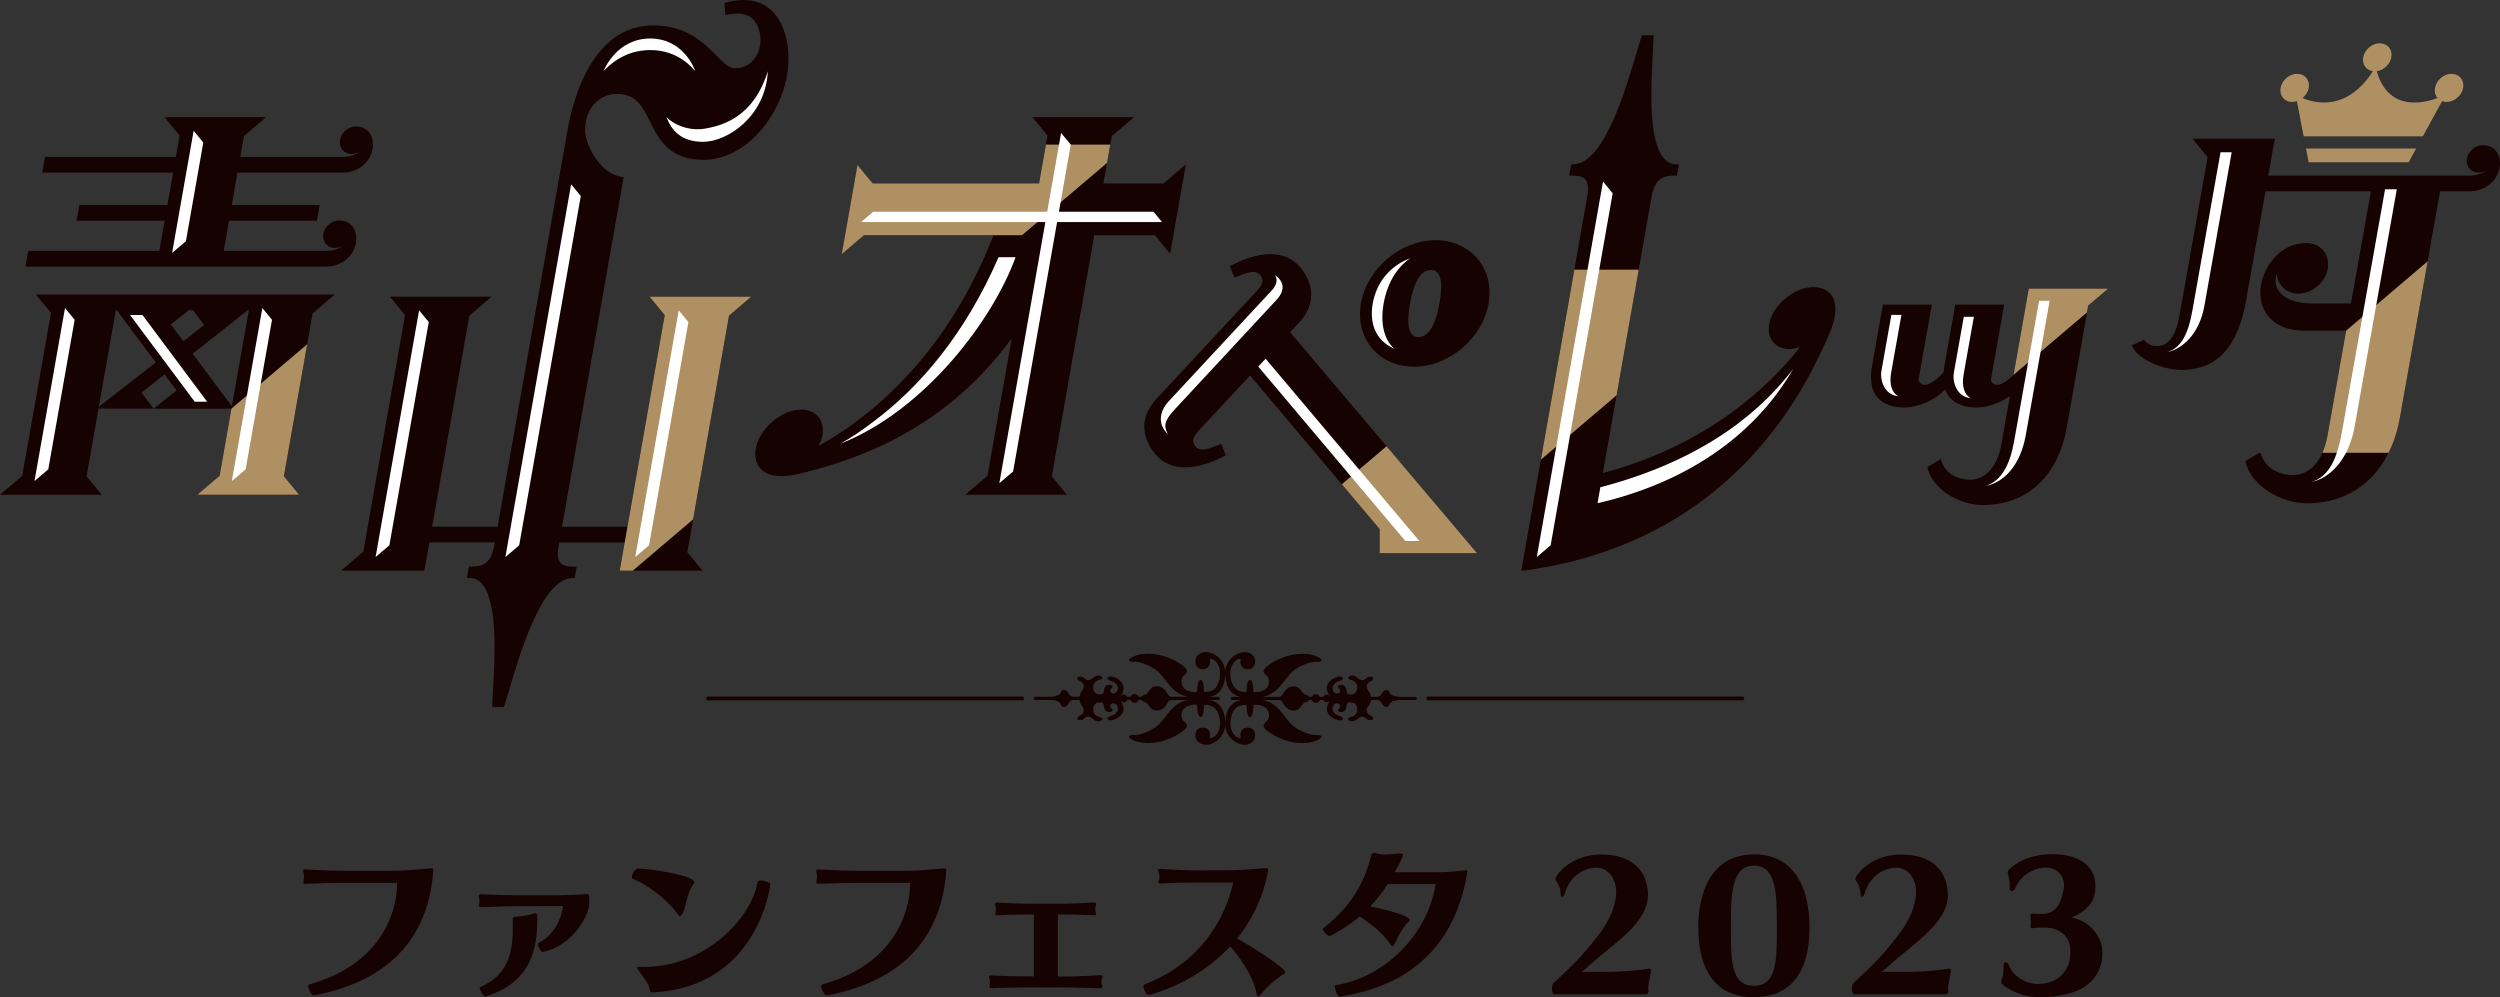 <?xml version="1.0" encoding="utf-8"?>
<!-- Generator: Adobe Illustrator 26.0.3, SVG Export Plug-In . SVG Version: 6.00 Build 0)  -->
<svg version="1.1" id="レイヤー_1" xmlns="http://www.w3.org/2000/svg" xmlns:xlink="http://www.w3.org/1999/xlink" x="0px"
	 y="0px" viewBox="0 0 910.36 363.11" style="enable-background:new 0 0 910.36 363.11;" xml:space="preserve">
<rect x="0" y="0" width="910.36" height="363.11" fill="#333333" stroke="none"/>
<style type="text/css">
	.st0{fill:#FFFFFF;}
	.st1{fill:none;stroke:#AE9063;stroke-width:6.007;stroke-miterlimit:10;}
	.st2{fill:#AE9063;}
	.st3{fill:#150201;}
	.st4{fill:url(#SVGID_1_);}
	.st5{fill:#754C24;}
	.st6{fill:url(#SVGID_00000146484293953865085180000013095228839184286867_);}
	.st7{fill:url(#SVGID_00000050633994137741444140000001723568118192293799_);}
	.st8{fill:url(#SVGID_00000075128479629088498200000012006078867292782503_);}
	.st9{fill:url(#SVGID_00000099626142938320036270000006677012426313387152_);}
	.st10{fill:url(#SVGID_00000150822743401727589900000009372204135976493188_);}
	.st11{fill:url(#SVGID_00000153684057912350007120000010738592440611801269_);}
	.st12{fill:url(#SVGID_00000162326828607460035320000000129427288981439150_);}
	.st13{fill:url(#SVGID_00000083053341910813886430000008852717330755556543_);}
	.st14{fill:url(#SVGID_00000041272939646279208930000015348614279312218290_);}
	.st15{fill:url(#SVGID_00000112632177493528939440000015085345790262391180_);}
	.st16{fill:url(#SVGID_00000065763540051613922340000006842636062392125067_);}
	.st17{fill:url(#SVGID_00000016765804599278787740000002727205612758070974_);}
	.st18{fill:url(#SVGID_00000119098144172627102270000002309694588641962429_);}
	.st19{fill:url(#SVGID_00000140731093575296326800000009760347185093582756_);}
	.st20{fill:url(#SVGID_00000110428842441624592110000015261457677485469099_);}
	.st21{fill:url(#SVGID_00000180364627438290570830000009973857054617263517_);}
	.st22{fill:url(#SVGID_00000002358565162396760180000016900076175291382434_);}
	.st23{fill:url(#SVGID_00000127004810113255825880000007658594850372063619_);}
	.st24{fill:url(#SVGID_00000037670500372243062640000016477820973974545327_);}
	.st25{fill:url(#SVGID_00000012444890912884252750000011364233078886114982_);}
	.st26{fill:url(#SVGID_00000169528200851952864820000009658527552887577763_);}
	.st27{fill:url(#SVGID_00000056408042781855706720000005216102516032565162_);}
	.st28{fill:#9E7C52;}
	.st29{fill:url(#SVGID_00000173156448778122185970000016608491887785493391_);}
	.st30{fill:url(#SVGID_00000050627542115871424780000016599477689636339606_);}
	.st31{fill:url(#SVGID_00000119821538452487468760000010421931356406930619_);}
	.st32{fill:url(#SVGID_00000117644573826420090000000013197725645007915704_);}
	.st33{fill:url(#SVGID_00000106846658889452117190000016610139624457276811_);}
	.st34{fill:url(#SVGID_00000026161293747681090430000005667033438613639301_);}
	.st35{fill:url(#SVGID_00000000925255090313131330000009425528630255190408_);}
	.st36{fill:url(#SVGID_00000016780641457950485510000012905457663227949991_);}
	.st37{fill:url(#SVGID_00000114066580870627453610000010555136141077041815_);}
	.st38{fill:url(#SVGID_00000062173341300921588070000015442509818946438311_);}
	.st39{fill:url(#SVGID_00000158005125259657487960000015424027224115747728_);}
	.st40{fill:url(#SVGID_00000105404671848001850200000009391677882705705107_);}
	.st41{fill:url(#SVGID_00000046305820935796946970000017349866060434929048_);}
	
		.st42{fill:none;stroke:url(#SVGID_00000055703444347758718150000007023845195918562238_);stroke-width:6.007;stroke-miterlimit:10;}
	.st43{fill:#FFFFFF;stroke:#EBD6B3;stroke-width:3;stroke-miterlimit:10;}
	.st44{fill:#FF1D25;}
	.st45{fill:url(#SVGID_00000090973325533073228870000005613916873515517885_);}
	.st46{fill:url(#SVGID_00000129182840536493437920000005051425985065018014_);}
	
		.st47{fill:none;stroke:url(#SVGID_00000134209136369639461650000014329262822070265232_);stroke-width:6.007;stroke-miterlimit:10;}
	.st48{fill:url(#SVGID_00000170979967144101810440000017207585454566191236_);}
	.st49{fill:url(#SVGID_00000056405839094547585140000000102216389779033745_);}
	.st50{fill:url(#SVGID_00000100361295810317033740000001417315112840825477_);}
	.st51{fill:url(#SVGID_00000099630715114640752220000008508883332481275785_);}
	.st52{fill:url(#SVGID_00000165930139398915892380000002721930289176681377_);}
	.st53{fill:url(#SVGID_00000078012504073660011500000003840707356795122877_);}
	.st54{fill:url(#SVGID_00000113353576935478202500000013939607064532537255_);}
	.st55{fill:url(#SVGID_00000080190180358851438090000018260246563584464550_);}
	.st56{fill:url(#SVGID_00000062185877700563490730000014428981550935038355_);}
	.st57{fill:url(#SVGID_00000000195219212904619820000005022566625914849180_);}
	.st58{fill:url(#SVGID_00000095309416501777396800000015392959136282035847_);}
	.st59{fill:url(#SVGID_00000028302646492722030560000017958222099836733109_);}
	.st60{fill:url(#SVGID_00000002377276217773547980000000264327428997201833_);}
	.st61{fill:url(#SVGID_00000033326943258566240680000006573856932805327011_);}
	.st62{fill:url(#SVGID_00000023278865455621404570000005701894945016884618_);}
	.st63{fill:url(#SVGID_00000044864547829292717060000018017061149306525594_);}
	.st64{fill:url(#SVGID_00000129912113423453824570000009416634529537603756_);}
	.st65{fill:url(#SVGID_00000112629086209536285290000000279048375171985283_);}
	.st66{fill:url(#SVGID_00000098929213378192640660000010354286907954668180_);}
	.st67{fill:url(#SVGID_00000139258304285530019900000004639137311363856558_);}
	.st68{fill:url(#SVGID_00000182522748914456249760000016731832558262849705_);}
	.st69{fill:url(#SVGID_00000066478296767974838020000016882537734336765068_);}
	.st70{fill:url(#SVGID_00000115496127788645375030000006575314947950410940_);}
	.st71{fill:url(#SVGID_00000098923321817490028080000017209561515304427676_);}
	.st72{fill:url(#SVGID_00000163070820440509969040000001233660740013616280_);}
	.st73{fill:url(#SVGID_00000093150694949259116470000015070721898645558450_);}
	.st74{fill:url(#SVGID_00000132057104453002294380000007780860856105005995_);}
	.st75{fill:url(#SVGID_00000153672796245297670240000012318162530378705843_);}
	.st76{fill:url(#SVGID_00000108307401704678476070000014696702560831895451_);}
	.st77{fill:url(#SVGID_00000005238043794655372300000008563594849637204362_);}
	.st78{fill:url(#SVGID_00000023963426461633947110000011348883501383016630_);}
	.st79{fill:url(#SVGID_00000142869620217741070190000014759480946563972759_);}
	.st80{fill:url(#SVGID_00000019665893383947635680000001386214401679545760_);}
	.st81{fill:url(#SVGID_00000066488898276416547580000015882369128615729798_);}
	.st82{fill:url(#SVGID_00000183935434150522749780000017804433865248830094_);}
	.st83{fill:url(#SVGID_00000142170958745199498800000009082360754152378012_);}
	.st84{fill:url(#SVGID_00000072259703893716253740000002667653763126224568_);}
	.st85{fill:url(#SVGID_00000041290600756919165910000012846516714856254872_);}
	.st86{fill:url(#SVGID_00000182508155065143450060000006087745133232012180_);}
	.st87{fill:url(#SVGID_00000165222583776712131500000008100431057042588562_);}
	.st88{fill:url(#SVGID_00000128475224237535452020000011915382044801155001_);}
	.st89{fill:url(#SVGID_00000056403700675406139390000006234840151466917271_);}
	.st90{fill:url(#SVGID_00000161615554012825253870000012101012712032692636_);}
	.st91{fill:url(#SVGID_00000111157082772359621590000009539488011188584580_);}
	.st92{fill:url(#SVGID_00000180327101183047638570000012140918628380071559_);}
	.st93{fill:url(#SVGID_00000023241139956895558200000003918901636731100306_);}
	.st94{fill:#333333;}
	.st95{fill:url(#SVGID_00000023963127342222104240000009460061606239125644_);}
	.st96{fill:url(#SVGID_00000145020301597294348740000008827039980226613924_);}
	.st97{fill:url(#SVGID_00000016782509328880958280000003455561522409797259_);}
	.st98{fill:url(#SVGID_00000100352854306055183580000011439051957802462624_);}
	.st99{fill:url(#SVGID_00000150805397553561870320000001012503241550411161_);}
	.st100{fill:url(#SVGID_00000121269418099302011170000013023009470306546339_);}
	.st101{fill:url(#SVGID_00000000925952741175913260000009071552756381775491_);}
	.st102{fill:url(#SVGID_00000104667053926033759540000006189154950350797455_);}
	.st103{fill:url(#SVGID_00000121266218009572352310000002814281104245318318_);}
	.st104{fill:url(#SVGID_00000041975046122032527920000012608026326787560321_);}
	.st105{fill:url(#SVGID_00000032643990824281540010000001225520136210657941_);}
	.st106{fill:url(#SVGID_00000174574705447454359930000006088739837219890613_);}
	.st107{fill:url(#SVGID_00000074419459081073738950000005742526523320585663_);}
	.st108{fill:url(#SVGID_00000140705170166549276320000008396583926823969207_);}
	.st109{fill:url(#SVGID_00000119836182475579467860000017850454723646400418_);}
	.st110{fill:url(#SVGID_00000176747361491862966270000011869059016014706875_);}
	.st111{fill:url(#SVGID_00000033339550126902426120000015795389270992509849_);}
	.st112{fill:url(#SVGID_00000127003744786508020340000012493049001317638327_);}
	.st113{fill:url(#SVGID_00000059276441062123887190000017894712794173585043_);}
	.st114{fill:url(#SVGID_00000067934635367639760460000009510690811327432882_);}
	.st115{fill:url(#SVGID_00000060752994724683406000000006655045279599655612_);}
	.st116{fill:url(#SVGID_00000145032483506391211740000010909913159583348869_);}
	.st117{fill:url(#SVGID_00000009582101698113680280000012705131259169388988_);}
	.st118{fill:url(#SVGID_00000020373150571728185100000011247254616271357618_);}
	.st119{fill:url(#SVGID_00000102524160449447060940000000937437338734147518_);}
	.st120{fill:url(#SVGID_00000162342360327428002610000017513142657825981826_);}
	.st121{fill:url(#SVGID_00000093143378108569915050000005471374348053413292_);}
	.st122{fill:url(#SVGID_00000153666204002810810610000012030817925432483730_);}
	.st123{fill:url(#SVGID_00000032646927569149321870000007088327801429313207_);}
	.st124{fill:url(#SVGID_00000056388409613506988910000005242885105846202260_);}
	.st125{fill:url(#SVGID_00000174584608946956832630000016863291960880933252_);}
	.st126{fill:url(#SVGID_00000100352180272612371650000014385670603526276537_);}
	.st127{fill:url(#SVGID_00000084508466209983993840000018266448671387720873_);}
	.st128{fill:url(#SVGID_00000054257072704542370680000015125065835570219199_);}
	.st129{fill:url(#SVGID_00000036957546984848508110000002649205920594055095_);}
	.st130{fill:url(#SVGID_00000093856271553724622120000003750059479271836068_);}
	.st131{fill:url(#SVGID_00000021100700454175895530000009942711989508036775_);}
	.st132{fill:url(#SVGID_00000120534910614261917040000000091949772043138741_);}
	.st133{fill:url(#SVGID_00000149362766379559305830000017625658042883007384_);}
	.st134{fill:url(#SVGID_00000117639020088830704440000007709762174592857507_);}
	.st135{fill:url(#SVGID_00000021842354222949052060000013852675703895464074_);}
	.st136{fill:url(#SVGID_00000091703129232146740430000011495931278585533585_);}
	.st137{fill:url(#SVGID_00000132061870505020173970000001948105040975177600_);}
	.st138{fill:url(#SVGID_00000075848346082584692150000010498274140046005433_);}
	.st139{fill:url(#SVGID_00000082327213643389158540000005651414720871378836_);}
	.st140{fill:url(#SVGID_00000111156712997850221230000001804776794830355365_);}
	.st141{fill:url(#SVGID_00000165954441878621685570000009028374821640172424_);}
	.st142{fill:url(#SVGID_00000058548580246136177220000002728444808229407394_);}
	.st143{fill:url(#SVGID_00000082365937309160544660000011912536930043647622_);}
	.st144{fill:url(#SVGID_00000031915425560188986160000012132008564668118701_);}
	.st145{fill:url(#SVGID_00000073717968053527236310000012326442278559351185_);}
	.st146{fill:url(#SVGID_00000145044412331365430970000000024831355430925451_);}
	.st147{fill:url(#SVGID_00000069367080740264204620000011907033411187926693_);}
	.st148{fill:url(#SVGID_00000039126274446350461410000003671764573144463272_);}
	.st149{fill:url(#SVGID_00000040575920163210544890000001840776848528967582_);}
	.st150{fill:url(#SVGID_00000111896852348698958460000012050432159971183763_);}
	.st151{fill:url(#SVGID_00000011009136483656256820000001612841460952874134_);}
	.st152{fill:url(#SVGID_00000009577883977041488050000008001224839652826507_);}
	.st153{fill:url(#SVGID_00000009592094357434972810000006670578490469485194_);}
	.st154{fill:url(#SVGID_00000110432863866920253420000014115375543058595722_);}
	.st155{fill:url(#SVGID_00000107563855186842258270000002109410923599956122_);}
	.st156{fill:url(#SVGID_00000059271469950752949700000001168794369526355855_);}
	.st157{fill:url(#SVGID_00000038371836078188248250000014122999632806903942_);}
	.st158{fill:url(#SVGID_00000106131259839229556310000016067038250310601103_);}
	.st159{fill:url(#SVGID_00000147214719792514023300000000964167087339629471_);}
	.st160{fill:url(#SVGID_00000054975138404286232630000000745382911569754241_);}
	.st161{fill:url(#SVGID_00000016776292608429728620000003564299296735248562_);}
	.st162{fill:url(#SVGID_00000129885478135926138620000013887740677822002861_);}
	.st163{fill:url(#SVGID_00000102518075480537395590000012132406159590491059_);}
	.st164{fill:url(#SVGID_00000140714322121415989370000014779822533706260111_);}
	.st165{fill:url(#SVGID_00000163790260412290723320000004719432575807138235_);}
	.st166{fill:url(#SVGID_00000150099326427866394280000005525066443094015637_);}
	.st167{fill:url(#SVGID_00000088121443272079801190000008819905114509659575_);}
	.st168{fill:url(#SVGID_00000001643166522495340540000018339956379783472810_);}
	.st169{fill:url(#SVGID_00000000212002876272519580000002294142946949384616_);}
	.st170{fill:url(#SVGID_00000178896811960787297970000008039776909098290321_);}
	.st171{fill:url(#SVGID_00000111154552801963759680000010473502463452896692_);}
	.st172{fill:url(#SVGID_00000057126470032629462110000002863872140540095377_);}
	.st173{fill:url(#SVGID_00000071532405897699406400000007213727517620296354_);}
	.st174{fill:url(#SVGID_00000129913526698047722160000002244624584330538677_);}
	.st175{fill:url(#SVGID_00000109752185399639442160000014709526884560465800_);}
	.st176{fill:url(#SVGID_00000082348957469866891740000000201049901381246113_);}
	.st177{fill:url(#SVGID_00000166633712505203924690000002574329693305054081_);}
	.st178{fill:url(#SVGID_00000042013227570446500680000006529075849680368270_);}
	.st179{fill:url(#SVGID_00000035509247467671874020000009845542857308657334_);}
	.st180{fill:url(#SVGID_00000127018391001524732330000007132275190941733505_);}
	.st181{fill:url(#SVGID_00000150061747969240716910000001853275771758535099_);}
	.st182{fill:url(#SVGID_00000083051526804642179680000003895789779394114470_);}
	.st183{fill:url(#SVGID_00000034065767983761420050000017824238935892834211_);}
	.st184{fill:url(#SVGID_00000013186460192499607730000005437516869288206513_);}
	.st185{fill:url(#SVGID_00000075856687011029837860000007438417284499349121_);}
	.st186{fill:url(#SVGID_00000031167302470588991960000001406440248237435776_);}
	.st187{fill:url(#SVGID_00000113347179029323988910000010255133526868355001_);}
	.st188{fill:url(#SVGID_00000071522761139303634820000015932537945348707210_);}
	.st189{fill:url(#SVGID_00000147911851957956878730000006701702103193164937_);}
	.st190{fill:url(#SVGID_00000157990021460013203510000012266408761138121389_);}
	.st191{fill:url(#SVGID_00000181049317861432217670000008722791736759793575_);}
	.st192{fill:url(#SVGID_00000000921653925637087850000007626941179588285838_);}
	.st193{fill:url(#SVGID_00000134230501697181983110000001754525402808293519_);}
	.st194{fill:url(#SVGID_00000013195210790657635550000013249625978894409658_);}
	.st195{fill:url(#SVGID_00000039129710437043861910000004756536056251366532_);}
	.st196{fill:url(#SVGID_00000154390523307541639400000008586776117087844762_);}
	.st197{fill:url(#SVGID_00000106836141609878422940000003591932493678738575_);}
	.st198{fill:url(#SVGID_00000168081870185585558720000015404982793729372051_);}
	.st199{fill:url(#SVGID_00000042716199520468697260000017157607670968496271_);}
	.st200{fill:url(#SVGID_00000044890437430667954040000009666638252527183779_);}
	.st201{fill:url(#SVGID_00000108292071766444811090000015572628142667776434_);}
	.st202{fill:url(#SVGID_00000018952735331492965980000006225247341122352778_);}
	.st203{fill:url(#SVGID_00000120517493645708626530000017820221269764979624_);}
	.st204{fill:url(#SVGID_00000155825400914885194410000003694717168051262642_);}
	.st205{fill:url(#SVGID_00000130627679241023995710000006073033376958318478_);}
	.st206{fill:url(#SVGID_00000150093888929837124670000003298322852156199855_);}
	.st207{fill:url(#SVGID_00000162353274011785607500000007010313606883906447_);}
	.st208{fill:url(#SVGID_00000028295615219917629850000018435268817235117956_);}
	.st209{fill:url(#SVGID_00000108994127586494751960000014412568773420481169_);}
	.st210{fill:url(#SVGID_00000083788836234978422000000004224938056160005558_);}
	.st211{fill:url(#SVGID_00000169528650920481034690000014651972627007635078_);}
	.st212{fill:url(#SVGID_00000044135619105270910060000009906382416702496431_);}
	.st213{fill:url(#SVGID_00000173849248885770141560000009934844256446099106_);}
	.st214{fill:url(#SVGID_00000060025552016281787650000014612746870293989817_);}
	.st215{fill:url(#SVGID_00000027593962314450517940000015924991672563148443_);}
	.st216{fill:url(#SVGID_00000128475172028531534890000015761575245188728497_);}
	.st217{fill:url(#SVGID_00000069380105284675965050000012927086594949120951_);}
	.st218{fill:url(#SVGID_00000115500439188966653160000001792887409379600035_);}
	.st219{fill:url(#SVGID_00000170996168543004978670000011733503417510976155_);}
	.st220{fill:url(#SVGID_00000175315302640250784870000011200505745599902622_);}
	.st221{fill:url(#SVGID_00000092448746815751505910000014394223253378336954_);}
	.st222{fill:url(#SVGID_00000031923936117290338130000014601347989521320378_);}
	.st223{fill:url(#SVGID_00000065049656849607573330000012051614112549185437_);}
	.st224{fill:url(#SVGID_00000011745585567378698340000008307216083867967406_);}
	.st225{fill:url(#SVGID_00000129207402067172626870000002730992533838464677_);}
	.st226{fill:url(#SVGID_00000145760874124655139000000012878209884678304918_);}
	.st227{fill:url(#SVGID_00000036972172568770005440000012854729775429056439_);}
	.st228{fill:url(#SVGID_00000016055965190378938460000008393561782173664187_);}
	.st229{fill:url(#SVGID_00000003090099176898591210000012534584070976403855_);}
	.st230{fill:url(#SVGID_00000054972387677074528810000014001554037486056372_);}
	.st231{fill:url(#SVGID_00000124153187069818398060000011180217728254944701_);}
	.st232{fill:url(#SVGID_00000127733487282145147780000010910689683425152676_);}
	.st233{fill:url(#SVGID_00000008145926188288158560000008129604921936505740_);}
	.st234{fill:url(#SVGID_00000039848336530971395680000011633731621972839040_);}
	.st235{fill:url(#SVGID_00000045596893360550078200000003586525798564685961_);}
	.st236{fill:url(#SVGID_00000173123566898338054030000003399449284137653165_);}
	.st237{fill:url(#SVGID_00000129197697318160587390000011740677828119611316_);}
	.st238{opacity:0.58;fill:#29A3DA;}
	.st239{fill:url(#SVGID_00000063616191774944109520000009322135968851841923_);}
	.st240{fill:url(#SVGID_00000073683078490088659890000016248652914636043452_);}
	.st241{fill:url(#SVGID_00000075869366977640247830000010571499926870673560_);}
	.st242{fill:url(#SVGID_00000083076422699278409570000015154118285732297093_);}
	.st243{fill:url(#SVGID_00000148651392801032754490000013811727868866853011_);}
	.st244{fill:url(#SVGID_00000157305606165279814190000002931998047204938129_);}
	.st245{fill:url(#SVGID_00000110430798179039149830000013596122236378777989_);}
	.st246{fill:url(#SVGID_00000057140550753414280150000001533311296510725052_);}
	.st247{fill:url(#SVGID_00000041979946760810729460000011398715197939909036_);}
	.st248{fill:url(#SVGID_00000033328031911054898820000015436004907365380228_);}
	.st249{fill:url(#SVGID_00000023995562845804032610000000690600663866687133_);}
	.st250{fill:url(#SVGID_00000055697248774370067460000012851448410045632700_);}
	.st251{fill:url(#SVGID_00000098936957514159994940000013971136230843723671_);}
	.st252{fill:url(#SVGID_00000012458644576711917630000012787572287784264580_);}
	.st253{fill:url(#SVGID_00000062161764705860887390000012361806842706774167_);}
	.st254{fill:url(#SVGID_00000084503275620012764300000006817123912189572503_);}
	.st255{fill:url(#SVGID_00000160181054081099954970000009281794576826194055_);}
	.st256{fill:url(#SVGID_00000004526685464911274280000015954724175398725052_);}
	.st257{fill:url(#SVGID_00000147195822988838435910000014463394608198536629_);}
	.st258{fill:url(#SVGID_00000000212463609278555840000013951441982689267112_);}
	.st259{fill:url(#SVGID_00000073717681872618488790000016986082160363435136_);}
	.st260{fill:url(#SVGID_00000031180817860466508180000010840592698973006008_);}
	.st261{fill:url(#SVGID_00000142875340897999935350000008436060095217409714_);}
	.st262{fill:url(#SVGID_00000157307863623842653520000012747334161297673151_);}
	.st263{fill:url(#SVGID_00000150783621747084608190000000187271501856054691_);}
	.st264{fill:url(#SVGID_00000160165891269562308980000000490676840297820576_);}
	.st265{fill:url(#SVGID_00000096745700481610485900000010870599067233890994_);}
	.st266{fill:url(#SVGID_00000146497759539630505360000008973457272134724005_);}
	.st267{fill:url(#SVGID_00000053529766355636916540000005790565225463441306_);}
	.st268{fill:url(#SVGID_00000099633461649413298200000016368100430307013269_);}
	.st269{fill:url(#SVGID_00000148630254464082933550000002806782693088171664_);}
	.st270{fill:url(#SVGID_00000094591203459178229160000004301304390309732259_);}
	.st271{fill:url(#SVGID_00000132804130431920863580000018218503836546195605_);}
	.st272{fill:url(#SVGID_00000039097709233336938340000005394378011646417835_);}
	.st273{fill:url(#SVGID_00000072264744933494808560000012760613017656723875_);}
	.st274{fill:url(#SVGID_00000023962318603608508360000009381750484990942362_);}
	.st275{fill:url(#SVGID_00000042714865692552255160000010312182285466379426_);}
	.st276{fill:url(#SVGID_00000163776055503622099170000003312436590378357402_);}
	.st277{fill:url(#SVGID_00000018929966633349831850000005585710388759497893_);}
	.st278{fill:url(#SVGID_00000054986611604060216090000004322407885475848872_);}
	.st279{fill:url(#SVGID_00000172440830022875464950000001076401133798681732_);}
	.st280{fill:url(#SVGID_00000036244406208927948240000017189121039556073386_);}
	.st281{fill:url(#SVGID_00000040559582985517075230000013042074680555323540_);}
	.st282{fill:url(#SVGID_00000060023505888800329010000007755492529068736406_);}
	.st283{fill:url(#SVGID_00000094575668212401627470000011161304628718038188_);}
	.st284{fill:url(#SVGID_00000077322484206383523210000012632627964511270821_);}
	.st285{fill:url(#SVGID_00000142140888979870286300000012702049196270861740_);}
	.st286{fill:url(#SVGID_00000166666036858763947360000010831927167104757909_);}
	.st287{fill:url(#SVGID_00000019678125841833372550000015489524153977819521_);}
	.st288{fill:url(#SVGID_00000034796260138747441920000017531335721425514123_);}
	.st289{fill:url(#SVGID_00000070833261885785801930000014935513610686197164_);}
	.st290{fill:url(#SVGID_00000139999001292859749060000006489048077073196419_);}
	.st291{fill:url(#SVGID_00000145748869195274758370000014886417383736476840_);}
	.st292{fill:url(#SVGID_00000093879643723331925250000011474272506721588114_);}
	.st293{fill:url(#SVGID_00000149347622505128635910000004288150781676975537_);}
	.st294{fill:url(#SVGID_00000174577528161609642400000018144991140415089589_);}
	.st295{fill:url(#SVGID_00000147192502104376174250000009011348358738942619_);}
	.st296{fill:url(#SVGID_00000117651158270810356900000006386062839015451069_);}
	.st297{fill:url(#SVGID_00000028293954988614996400000017383064116458478484_);}
	.st298{fill:url(#SVGID_00000089572947271281401690000003288175516619560843_);}
	.st299{fill:url(#SVGID_00000062162028631519403960000010818345465227588286_);}
	.st300{fill:url(#SVGID_00000015349649444061508900000003723807236425888425_);}
	.st301{fill:url(#SVGID_00000143592302229068174730000000818161525944743577_);}
	.st302{fill:url(#SVGID_00000116233390431415204960000013069695892111602609_);}
	.st303{fill:url(#SVGID_00000063634284222393081600000006816905755019751328_);}
	.st304{fill:url(#SVGID_00000052822810295092295480000018163115697910539403_);}
	.st305{fill:url(#SVGID_00000054965297671539419890000016040014598353345440_);}
	.st306{fill:url(#SVGID_00000075162608778995620630000005912568033247674036_);}
	.st307{fill:url(#SVGID_00000017510102920890482660000006129753903454041774_);}
	.st308{fill:url(#SVGID_00000178204561411848899890000008572026241872301483_);}
	.st309{fill:url(#SVGID_00000064328356712425029380000006939959267351504293_);}
	.st310{fill:url(#SVGID_00000057868429239367740030000000386758400853269155_);}
	.st311{fill:url(#SVGID_00000165914680836730076940000007329815898262720675_);}
	.st312{fill:url(#SVGID_00000105396658728843851590000005332225417178439570_);}
	.st313{fill:url(#SVGID_00000042705676068753522180000004700595036447932307_);}
	.st314{fill:url(#SVGID_00000042720424966614443240000005436731519842542482_);}
	.st315{fill:url(#SVGID_00000150087730778700599270000012449173134086957463_);}
	.st316{fill:url(#SVGID_00000096741561403592316720000015411378954523110816_);}
	.st317{fill:url(#SVGID_00000119810492449642873260000015697508267700094876_);}
	.st318{fill:url(#SVGID_00000023990675450128302590000008821582143393767554_);}
	.st319{fill:url(#SVGID_00000106851303810549072710000000445558000567789996_);}
	.st320{fill:url(#SVGID_00000168101767645871325790000003178080139654779273_);}
	.st321{fill:url(#SVGID_00000085931031717070666990000002068590628448024991_);}
	.st322{fill:url(#SVGID_00000088818957354650129020000007543446885927857299_);}
	.st323{fill:url(#SVGID_00000061453259044983863960000011144285346770508172_);}
	.st324{fill:url(#SVGID_00000011745880933834189770000002704296691403830441_);}
	.st325{fill:url(#SVGID_00000117652931238251005410000012895546994701397936_);}
	.st326{fill:url(#SVGID_00000055689718176806574250000018072218288600699834_);}
	.st327{fill:url(#SVGID_00000128467126926028734040000016655720628933954447_);}
	.st328{fill:url(#SVGID_00000069368453566602680760000012727951261612122038_);}
	.st329{fill:url(#SVGID_00000173132924246118583230000001146498144636564671_);}
	.st330{fill:url(#SVGID_00000083048506634038700970000010664550529938952383_);}
	.st331{fill:url(#SVGID_00000035532894690731026310000014267835951958520977_);}
	.st332{fill:url(#SVGID_00000183232005479428848000000006038591555665047198_);}
	.st333{fill:url(#SVGID_00000099657369207620542630000009366492997581146787_);}
	.st334{fill:url(#SVGID_00000183211592889913113790000004230880415991130257_);}
	.st335{fill:url(#SVGID_00000025439892703290338710000003200712136361189021_);}
	.st336{fill:url(#SVGID_00000178921163872027817190000012246254406932265881_);}
	.st337{fill:url(#SVGID_00000029728825465599965350000016337504391252977574_);}
	.st338{fill:url(#SVGID_00000162311229437836882400000010312353746785795004_);}
	.st339{fill:url(#SVGID_00000052799458161973077110000013035879408932437393_);}
	.st340{fill:url(#SVGID_00000002365620330792476600000005492792127140834447_);}
	.st341{fill:url(#SVGID_00000046336542567165257740000014548413428774794662_);}
	.st342{fill:url(#SVGID_00000061448170154273705960000000598395638063052193_);}
	.st343{fill:url(#SVGID_00000065046217363890328820000002170498247521481134_);}
	.st344{fill:url(#SVGID_00000029010382576700262370000013987682653841750444_);}
	.st345{fill:url(#SVGID_00000086688717147073296490000003334582431074988674_);}
	.st346{fill:url(#SVGID_00000062173834879678290850000004036078667766673815_);}
	.st347{fill:url(#SVGID_00000058569740981221077740000017876128644425722288_);}
	.st348{fill:url(#SVGID_00000133523025780667703850000005740893005648706195_);}
	.st349{fill:url(#SVGID_00000065785795070177125200000012812001535994734271_);}
	.st350{fill:url(#SVGID_00000048498394472903708260000004000569595204123320_);}
	.st351{fill:url(#SVGID_00000139983561439429927040000004013056267020834471_);}
	.st352{fill:url(#SVGID_00000166670049022509084540000013994725401143775130_);}
	.st353{fill:url(#SVGID_00000016774310704132677050000013995197292075969185_);}
	.st354{fill:url(#SVGID_00000093158294653953221280000005028262025590436014_);}
	.st355{fill:url(#SVGID_00000177447462064688507640000012192149717508644757_);}
	.st356{fill:url(#SVGID_00000114767228538704933860000012493007827319731078_);}
	.st357{fill:url(#SVGID_00000021805696142063862500000015486614427751054472_);}
	.st358{fill:url(#SVGID_00000044894425851019602350000015434828334155666834_);}
	.st359{fill:url(#SVGID_00000122685358957408101100000009494101713067387545_);}
	.st360{fill:url(#SVGID_00000103974193005983385740000013915855372686841227_);}
	.st361{fill:url(#SVGID_00000147181569281810078280000009843113667153931422_);}
	.st362{fill:#603813;}
	.st363{fill:url(#SVGID_00000155136416998143250550000004466847003905329577_);}
	.st364{fill:url(#SVGID_00000178171287872777661970000002461995812374241157_);}
	.st365{fill:#E95A24;}
	.st366{fill:#F4E621;}
	.st367{clip-path:url(#SVGID_00000102529954762085864550000005934495446850934451_);}
	.st368{fill:#231815;}
	.st369{clip-path:url(#SVGID_00000105385107620493160770000001605532742771878057_);}
	.st370{clip-path:url(#SVGID_00000163034355595373975660000003042120183397137578_);}
	.st371{clip-path:url(#SVGID_00000157287259341656236230000010623437752872425641_);}
	.st372{clip-path:url(#SVGID_00000113326822341645209050000015162036386549223341_);}
	.st373{clip-path:url(#SVGID_00000091693862975695782760000001084872624197704329_);}
	.st374{clip-path:url(#SVGID_00000047032718611594758310000011379669375820160179_);}
	.st375{clip-path:url(#SVGID_00000089551159446808496380000010549563547286817444_);}
	.st376{clip-path:url(#SVGID_00000022559169411758449870000012738611133403021503_);}
	.st377{clip-path:url(#SVGID_00000137824227725143575970000007137975625922889873_);}
	.st378{clip-path:url(#SVGID_00000079460322807743905600000012445568056668474241_);}
	.st379{clip-path:url(#SVGID_00000035514848995767031870000008086217067499512756_);}
	.st380{clip-path:url(#SVGID_00000132773602563555755350000000265132088431319940_);}
	.st381{fill:none;stroke:#AE9063;stroke-width:2.45;stroke-miterlimit:10;}
	.st382{fill:none;stroke:#FFFFFF;stroke-width:1.225;stroke-linecap:round;stroke-linejoin:round;}
	.st383{fill:#7A5B40;}
	.st384{clip-path:url(#SVGID_00000008146526112007448850000002482357358699388057_);}
	.st385{clip-path:url(#SVGID_00000105420636226090716500000016893991095172754860_);}
	.st386{clip-path:url(#SVGID_00000157270871393676044930000001085031678520632987_);}
	.st387{clip-path:url(#SVGID_00000006695273668221999200000001452661009366314919_);}
	.st388{clip-path:url(#SVGID_00000042008118317963494250000005962647968052126640_);}
	.st389{clip-path:url(#SVGID_00000075155994842101326270000017726927917258960812_);}
	.st390{clip-path:url(#SVGID_00000093159809494077715030000006501077429792407954_);}
	.st391{clip-path:url(#SVGID_00000049202805402846177800000015458653288097157254_);}
	.st392{clip-path:url(#SVGID_00000181806913150519400230000001848195583900975495_);}
	.st393{clip-path:url(#SVGID_00000152240733118294099850000009090170767910476171_);}
	.st394{clip-path:url(#SVGID_00000093869458102730197990000010324323747141392025_);}
	.st395{clip-path:url(#SVGID_00000073699366065834775510000008621115456685438626_);}
	.st396{clip-path:url(#SVGID_00000182527736664627369890000016134603896465309351_);}
	.st397{fill:none;stroke:#AE9063;stroke-width:3.921;stroke-miterlimit:10;}
	.st398{fill:none;stroke:#FFFFFF;stroke-width:1.961;stroke-linecap:round;stroke-linejoin:round;}
	.st399{clip-path:url(#SVGID_00000039128105193166273430000013691968550468304814_);}
	.st400{clip-path:url(#SVGID_00000078730053078830651520000016468431677706763680_);}
	.st401{clip-path:url(#SVGID_00000137122669792859834570000012173552228658190223_);}
	.st402{clip-path:url(#SVGID_00000034802871305288697700000014441387405995113877_);}
	.st403{clip-path:url(#SVGID_00000160876403962310409730000000080241091431005354_);}
	.st404{clip-path:url(#SVGID_00000003099209198007209740000009078654307072884667_);}
	.st405{clip-path:url(#SVGID_00000050642076027488303310000005838718594762172601_);}
	.st406{clip-path:url(#SVGID_00000127040441701850549760000011147335006347369637_);}
	.st407{clip-path:url(#SVGID_00000151534366098273405670000011007210650834720151_);}
	.st408{clip-path:url(#SVGID_00000080917556362003109720000010602973482932122800_);}
	.st409{clip-path:url(#SVGID_00000005981977365476340680000002130740466403594638_);}
	.st410{clip-path:url(#SVGID_00000048482306105396159610000015788386501675604649_);}
	.st411{clip-path:url(#SVGID_00000148632203801037122820000009630121872336348838_);}
	.st412{clip-path:url(#SVGID_00000133511863165015165050000009294947427749520571_);}
	.st413{fill:none;stroke:#AE9063;stroke-width:2.829;stroke-miterlimit:10;}
	.st414{fill:none;stroke:#FFFFFF;stroke-width:1.414;stroke-linecap:round;stroke-linejoin:round;}
	.st415{clip-path:url(#SVGID_00000072267791530896308800000002130219314860115631_);}
	.st416{clip-path:url(#SVGID_00000039841014358612951780000013900464516104820669_);}
	.st417{clip-path:url(#SVGID_00000131367738608578315190000001754028019543135912_);}
	.st418{clip-path:url(#SVGID_00000067939323879678439330000003971362978600558497_);}
	.st419{clip-path:url(#SVGID_00000126300589186389700340000006380007797105531787_);}
	.st420{clip-path:url(#SVGID_00000039818254292386104350000012115324185069262744_);}
	.st421{clip-path:url(#SVGID_00000029733988093607859910000002458134555857969312_);}
	.st422{clip-path:url(#SVGID_00000090286370806427208600000001249573103324749220_);}
	.st423{clip-path:url(#SVGID_00000151504493898279211410000014584906094486595005_);}
	.st424{clip-path:url(#SVGID_00000080169753983103861890000012128279713243055543_);}
	.st425{clip-path:url(#SVGID_00000006672828689840033100000017061362224673197245_);}
	.st426{clip-path:url(#SVGID_00000152973629344590994490000002987247550648736907_);}
	.st427{clip-path:url(#SVGID_00000118393333758646128160000014455235045983127979_);}
	.st428{clip-path:url(#SVGID_00000168108695961941381390000015612241927300596365_);}
	.st429{fill:none;stroke:#AE9063;stroke-width:3.273;stroke-miterlimit:10;}
	.st430{fill:none;stroke:#FFFFFF;stroke-width:1.636;stroke-linecap:round;stroke-linejoin:round;}
	.st431{fill:url(#SVGID_00000071541914112399450250000005394301435354064520_);}
	.st432{fill:url(#SVGID_00000160884145538388383030000014143659856227677584_);}
	.st433{fill:url(#SVGID_00000007407826567782051490000005034523327518447776_);}
	.st434{fill:url(#SVGID_00000045615126573906599960000006598817165203585444_);}
	.st435{fill:url(#SVGID_00000033332847376156540690000002529497189001322656_);}
	.st436{fill:url(#SVGID_00000128452971327095353810000013788863493784941243_);}
	.st437{fill:url(#SVGID_00000003094566519435869130000010594077384154349209_);}
	.st438{fill:url(#SVGID_00000156588266303782779540000010963549223081536668_);}
	.st439{fill:url(#SVGID_00000005972098517246313080000013561913743928446641_);}
	.st440{fill:url(#SVGID_00000023969349453517758760000013396889961342502562_);}
	.st441{fill:url(#SVGID_00000125599646311994671550000016211449241690749336_);}
	.st442{fill:url(#SVGID_00000052085686334939203370000003415341143433481899_);}
	.st443{fill:url(#SVGID_00000072282319646961176000000002507422440140406939_);}
	.st444{fill:url(#SVGID_00000071549558908703740600000005837682395709486498_);}
	.st445{fill:url(#SVGID_00000115477261855491628850000002821594036740419485_);}
	.st446{fill:url(#SVGID_00000176028221636161480450000015635646488780098746_);}
	.st447{fill:url(#SVGID_00000060719478996162605840000006815886406797893010_);}
	.st448{fill:url(#SVGID_00000162340197698024493530000013418240066470293948_);}
	.st449{fill:url(#SVGID_00000114786411513116210750000001947667576811241371_);}
	.st450{fill:url(#SVGID_00000042697143901537298120000004471490987799084173_);}
	.st451{fill:url(#SVGID_00000162324610439662288910000016147349988892161973_);}
	.st452{fill:url(#SVGID_00000138561447854943793520000010265376429569086905_);}
	.st453{fill:url(#SVGID_00000027595577347078736870000008976668693362018193_);}
	.st454{fill:url(#SVGID_00000169544617059092178750000018054677409018749091_);}
	.st455{fill:url(#SVGID_00000048499641714581315030000014184545505693056941_);}
	.st456{fill:url(#SVGID_00000060737922841376165050000014241584976921431692_);}
	.st457{fill:url(#SVGID_00000014632851930763243350000005506713321945176239_);}
	.st458{fill:url(#SVGID_00000090989381038580680310000003777251265160482724_);}
	.st459{fill:#EAC59D;}
	.st460{fill:url(#SVGID_00000001653933545346427450000002863664327298727556_);}
	.st461{fill:#B9272D;}
	.st462{fill:url(#SVGID_00000030467569593315381690000011089313713736212121_);}
</style>
<g>
	<g>
		<path class="st3" d="M446.17,263.63c0,5.45-4.98,7.59-6.84,7.59c-2.35,0-4.04-1.44-4.04-3.28c0-1.81,0.83-2.97,2.72-2.97
			c2.63,0,2.8,2.55,2.57,3.31c-0.26,0.75,0.91,0.38,1.36,0.14c0.66-0.37,2.35-1.98,2.35-4.9c0-2.9-1.03-6.83-5.24-6.83
			c-0.86,0-0.66,0.09-0.66,1.03s-0.28,3.39-1.23,3.39c-0.92,0-1.21-2.83-1.21-3.39c0-0.56,0.09-1.13-0.56-1.13
			c-0.66,0-2.8,0.09-4.13,1.33c-1.32,1.22-1.32,3.75-0.28,4.59c1.21,0.98,1.62,1.73,0.75,2.82c-0.84,1.02-5.71,4.59-11.81,5.15
			c-5.72,0.52-8.82-1.51-8.82-2.24c0-0.57,1.21-0.69,2.25-0.57c0.84,0.08,5.44-0.95,8.43-3.67c3-2.72,4.9-7.97,10.79-9.1h-5.81
			c-0.66,0-1.03,0.1-1.51,0.94c-0.47,0.85-1.78,2.91-3.85,2.91c-2.06,0-2.71-1.41-3.17-1.97c-0.47-0.57-0.75-1.03-1.41-1.12
			c-0.37-0.06-0.86-0.35-1.26-0.76h-0.93c-0.22,0.6-0.81,1.02-1.48,1.02c-0.67,0-1.24-0.42-1.47-1.02h-1.19
			c-0.22,0.5-0.72,0.85-1.28,0.85c-0.46,0-0.85-0.25-1.11-0.59c0.02,0.12,0.07,0.26,0.18,0.39c0.65,0.86,1.58,2.92,0.08,4.69
			c-1.5,1.78-4.18,2.58-4.97,1.69c-0.47-0.52,0.66-1.16,1.47-1.33c0.55-0.14,2.25-1.08,2.25-2.38c0-1.31-0.81-2.14-1.56-2.14
			c-0.75,0-1.28,0.53-1.28,1.04c0,0.86,1.09,1.03,0.84,1.65c-0.2,0.5-1.75,0.93-2.63-0.18c-0.89-1.13,0-2.83-1.69-2.83
			c-0.37,0-2.59-0.18-2.68,2.45c-0.07,1.87,1.19,2.49,1.87,2.74c0.69,0.25,1.38,0.31,1.45,0.88c0.03,0.42-0.81,0.92-1.89,0.82
			c-1.05-0.14-2.12-1.7-3.18-1.7c-1.07,0-1.55,0.81-1.99,1.06c-0.44,0.25-1.69,0.38-1.95,0c-0.31-0.46-0.07-1.11,0.87-1.49
			c1.08-0.44,2.19-1.76,0.51-3.76c-0.62-0.73-0.45-1.53-0.79-1.88h-2.17c-0.26,0.06-0.51,0.12-0.74,0.19
			c-0.95,0.32-1.31,2.69-2.94,2.31c-1.44-0.33,0.15-2.09-4.34-2.5h-5.86c-0.31,0-0.56-0.25-0.56-0.56c0-0.33,0.25-0.58,0.56-0.58
			h5.86c4.49-0.4,2.9-2.17,4.34-2.49c1.63-0.38,1.99,1.99,2.94,2.3c0.23,0.08,0.48,0.13,0.74,0.19h2.17
			c0.34-0.35,0.17-1.14,0.79-1.88c1.69-2,0.57-3.32-0.51-3.74c-0.94-0.38-1.19-1.03-0.87-1.51c0.26-0.36,1.51-0.24,1.95,0
			c0.44,0.25,0.92,1.07,1.99,1.07c1.06,0,2.13-1.56,3.18-1.69c1.08-0.12,1.92,0.41,1.89,0.8c-0.07,0.58-0.75,0.64-1.45,0.89
			c-0.68,0.26-1.94,0.87-1.87,2.76c0.09,2.6,2.31,2.43,2.68,2.43c1.69,0,0.81-1.69,1.69-2.82c0.88-1.12,2.43-0.69,2.63-0.19
			c0.25,0.64-0.84,0.8-0.84,1.67c0,0.51,0.53,1.03,1.28,1.03c0.74,0,1.56-0.82,1.56-2.12c0-1.33-1.7-2.26-2.25-2.39
			c-0.81-0.18-1.94-0.81-1.47-1.34c0.79-0.9,3.48-0.1,4.97,1.68c1.5,1.79,0.57,3.85-0.08,4.7c-0.12,0.14-0.16,0.28-0.18,0.39
			c0.26-0.34,0.65-0.57,1.11-0.57c0.56,0,1.06,0.34,1.28,0.83h1.19c0.23-0.6,0.8-1.02,1.47-1.02c0.67,0,1.25,0.42,1.48,1.02h0.93
			c0.4-0.4,0.88-0.7,1.26-0.75c0.66-0.1,0.93-0.57,1.41-1.14c0.46-0.55,1.11-1.96,3.17-1.96c2.07,0,3.38,2.06,3.85,2.9
			c0.48,0.84,0.85,0.94,1.51,0.94c0.66,0,5.81,0,5.81,0c-5.9-1.12-7.79-6.37-10.79-9.1c-2.99-2.71-7.59-3.75-8.43-3.66
			c-1.05,0.12-2.25,0-2.25-0.56c0-0.75,3.11-2.78,8.82-2.26c6.1,0.57,10.97,4.13,11.81,5.16c0.88,1.09,0.46,1.84-0.75,2.82
			c-1.04,0.85-1.04,3.38,0.28,4.6c1.33,1.22,3.46,1.32,4.13,1.32c0.65,0,0.56-0.56,0.56-1.12c0-0.57,0.29-3.39,1.21-3.39
			c0.95,0,1.23,2.44,1.23,3.39c0,0.92-0.2,1.03,0.66,1.03c4.21,0,5.24-3.95,5.24-6.85c0-2.91-1.69-4.5-2.35-4.88
			c-0.45-0.25-1.62-0.62-1.36,0.14c0.24,0.75,0.06,3.31-2.57,3.31c-1.89,0-2.72-1.17-2.72-2.97c0-1.85,1.69-3.29,4.04-3.29
			c1.86,0,6.84,2.16,6.84,7.6c0,5.45-2.34,8.07-5.64,8.73h3.09c0.34,0,0.58,0.25,0.58,0.58c0,0.31-0.24,0.56-0.58,0.56h-3.09
			C443.82,255.56,446.17,258.19,446.17,263.63z M257.14,254.34c0,0.38,0.32,0.69,0.7,0.69h114.94v-1.39H257.84
			C257.45,253.63,257.14,253.94,257.14,254.34z M515.35,253.76h-5.85c-4.51-0.4-2.91-2.17-4.36-2.49c-1.62-0.38-2,1.99-2.93,2.3
			c-0.22,0.08-0.48,0.13-0.73,0.19h-2.17c-0.33-0.35-0.15-1.14-0.79-1.88c-1.68-2-0.55-3.32,0.51-3.74c0.94-0.38,1.2-1.03,0.87-1.51
			c-0.24-0.36-1.49-0.24-1.93,0c-0.44,0.25-0.94,1.07-1.99,1.07c-1.07,0-2.13-1.56-3.2-1.69c-1.06-0.12-1.92,0.41-1.86,0.8
			c0.06,0.58,0.74,0.64,1.42,0.89c0.7,0.26,1.95,0.87,1.89,2.76c-0.09,2.6-2.33,2.43-2.71,2.43c-1.69,0-0.81-1.69-1.69-2.82
			c-0.87-1.12-2.42-0.69-2.61-0.19c-0.26,0.64,0.84,0.8,0.84,1.67c0,0.51-0.53,1.03-1.27,1.03c-0.77,0-1.56-0.82-1.56-2.12
			c0-1.33,1.7-2.26,2.24-2.39c0.82-0.18,1.93-0.81,1.47-1.34c-0.8-0.9-3.47-0.1-4.99,1.68c-1.49,1.79-0.55,3.85,0.11,4.7
			c0.1,0.14,0.15,0.28,0.17,0.39c-0.27-0.34-0.65-0.57-1.11-0.57c-0.57,0-1.05,0.34-1.27,0.83h-1.19c-0.25-0.6-0.8-1.02-1.49-1.02
			c-0.68,0-1.25,0.42-1.47,1.02h-0.92c-0.41-0.4-0.88-0.7-1.24-0.75c-0.66-0.1-0.96-0.57-1.42-1.14c-0.47-0.55-1.14-1.96-3.19-1.96
			c-2.07,0-3.39,2.06-3.85,2.9c-0.46,0.84-0.83,0.94-1.49,0.94c-0.66,0-5.81,0-5.81,0c5.89-1.12,7.76-6.37,10.76-9.1
			c3.01-2.71,7.6-3.75,8.45-3.66c1.04,0.12,2.23,0,2.23-0.56c0-0.75-3.09-2.78-8.79-2.26c-6.1,0.57-10.99,4.13-11.82,5.16
			c-0.88,1.09-0.45,1.84,0.74,2.82c1.03,0.85,1.03,3.38-0.28,4.6c-1.29,1.22-3.46,1.32-4.12,1.32c-0.66,0-0.55-0.56-0.55-1.12
			c0-0.57-0.28-3.39-1.22-3.39c-0.95,0-1.21,2.44-1.21,3.39c0,0.92,0.18,1.03-0.66,1.03c-4.23,0-5.27-3.95-5.27-6.85
			c0-2.91,1.69-4.5,2.35-4.88c0.45-0.25,1.62-0.62,1.38,0.14c-0.26,0.75-0.06,3.31,2.57,3.31c1.87,0,2.72-1.17,2.72-2.97
			c0-1.85-1.69-3.29-4.04-3.29c-1.89,0-6.84,2.16-6.84,7.6c0,5.45,2.35,8.07,5.61,8.73h-3.09c-0.31,0-0.57,0.25-0.57,0.58
			c0,0.31,0.27,0.56,0.57,0.56h3.09c-3.26,0.66-5.61,3.29-5.61,8.73c0,5.45,4.96,7.59,6.84,7.59c2.34,0,4.04-1.44,4.04-3.28
			c0-1.81-0.86-2.97-2.72-2.97c-2.63,0-2.83,2.55-2.57,3.31c0.24,0.75-0.93,0.38-1.38,0.14c-0.66-0.37-2.35-1.98-2.35-4.9
			c0-2.9,1.04-6.83,5.27-6.83c0.84,0,0.66,0.09,0.66,1.03s0.27,3.39,1.21,3.39c0.94,0,1.22-2.83,1.22-3.39
			c0-0.56-0.11-1.13,0.55-1.13c0.66,0,2.83,0.09,4.12,1.33c1.32,1.22,1.32,3.75,0.28,4.59c-1.19,0.98-1.62,1.73-0.74,2.82
			c0.83,1.02,5.72,4.59,11.82,5.15c5.7,0.52,8.79-1.51,8.79-2.24c0-0.57-1.19-0.69-2.23-0.57c-0.86,0.08-5.44-0.95-8.45-3.67
			c-3-2.72-4.87-7.97-10.76-9.1h5.81c0.65,0,1.02,0.1,1.49,0.94c0.46,0.85,1.78,2.91,3.85,2.91c2.06,0,2.72-1.41,3.19-1.97
			c0.46-0.57,0.75-1.03,1.42-1.12c0.36-0.06,0.83-0.35,1.24-0.76h0.92c0.23,0.6,0.8,1.02,1.47,1.02c0.69,0,1.24-0.42,1.49-1.02h1.19
			c0.22,0.5,0.69,0.85,1.27,0.85c0.46,0,0.84-0.25,1.11-0.59c-0.01,0.12-0.06,0.26-0.17,0.39c-0.66,0.86-1.6,2.92-0.11,4.69
			c1.52,1.78,4.18,2.58,4.99,1.69c0.46-0.52-0.65-1.16-1.47-1.33c-0.55-0.14-2.24-1.08-2.24-2.38c0-1.31,0.8-2.14,1.56-2.14
			c0.74,0,1.27,0.53,1.27,1.04c0,0.86-1.09,1.03-0.84,1.65c0.19,0.5,1.74,0.93,2.61-0.18c0.88-1.13,0-2.83,1.69-2.83
			c0.37,0,2.62-0.18,2.71,2.45c0.06,1.87-1.19,2.49-1.89,2.74c-0.68,0.25-1.36,0.31-1.42,0.88c-0.06,0.42,0.8,0.92,1.86,0.82
			c1.07-0.14,2.13-1.7,3.2-1.7c1.05,0,1.55,0.81,1.99,1.06c0.44,0.25,1.69,0.38,1.93,0c0.33-0.46,0.07-1.11-0.87-1.49
			c-1.06-0.44-2.18-1.76-0.51-3.76c0.64-0.73,0.46-1.53,0.79-1.88h2.17c0.25,0.06,0.51,0.12,0.73,0.19
			c0.93,0.32,1.31,2.69,2.93,2.31c1.45-0.33-0.16-2.09,4.36-2.5h5.85c0.31,0,0.57-0.25,0.57-0.56
			C515.92,254.01,515.66,253.76,515.35,253.76z M634.48,253.63H519.54v1.39h114.94c0.38,0,0.7-0.3,0.7-0.69
			C635.18,253.94,634.86,253.63,634.48,253.63z"/>
		<g>
			<path class="st3" d="M121.95,107.23H13.04l5.53,6.71L8.11,173.26L0,180.16h37.05l-5.53-6.71l4.35-24.65H55.9l-4.34-5.81
				l8.37-6.67l4.37,5.86l-8.41,6.63h28.38l-4.31,24.46l-8.11,6.9h37.05l-5.53-6.71l10.46-59.32L121.95,107.23z M35.99,148.11
				l6.2-35.16h0.34l14.2,19.04L35.99,148.11z M62.18,118.15l6.6-5.2h1.51l4.02,5.39l-7.52,5.93L62.18,118.15z M84.44,147.96
				L70.15,128.8l20.11-15.85h0.35L84.44,147.96z"/>
			<g>
				<path class="st3" d="M9.29,97.08l1.02-5.72h47.7l1.93-10.98H27.9l1.02-5.72h32.04l2.08-11.81H15.39l1-5.71h47.66l1.37-7.78
					l-5.53-6.71h37.05l-8.11,6.9l-1.34,7.59h37.33c2.52,0,4.85-0.77,6.35-2.05c-0.93,0.62-2.01,0.98-3.11,0.98
					c-1.35,0-2.54-0.53-3.35-1.5c-0.82-0.99-1.14-2.28-0.89-3.66c0.49-2.73,3.02-4.87,5.76-4.87c2.84,0,4.9,1.43,5.81,4.02
					c0.41,1.15,0.53,2.83,0.3,4.18c-0.74,4.15-4.52,8.61-11.06,8.61H86.48L84.4,74.66h32.01l-1.01,5.72H83.39l-1.93,10.98h37.28
					c2.52,0,4.83-0.76,6.34-2.03c-0.93,0.61-2.01,0.97-3.11,0.97c-1.35,0-2.53-0.53-3.34-1.49c-0.82-0.98-1.14-2.28-0.89-3.65
					c0.49-2.74,3.03-4.88,5.77-4.88c2.83,0,4.9,1.43,5.81,4.03c0.42,1.14,0.53,2.82,0.29,4.16c-0.74,4.15-4.51,8.62-11.06,8.62H9.29
					z"/>
				<path class="st0" d="M67.7,87.84l-5.03,4.27l7.84-44.48l3.52,4.27L67.7,87.84z"/>
			</g>
			<path class="st0" d="M51.88,114.71h-4.52l23.54,31.57h4.53L51.88,114.71z"/>
			<g>
				<path class="st0" d="M17.58,170.91l-5.02,4.27l11.11-63.01l3.52,4.27L17.58,170.91z"/>
				<path class="st2" d="M111.86,125.35l-8.48,48.09l5.53,6.71H71.86l8.11-6.9l4.31-24.46L111.86,125.35z"/>
				<path class="st0" d="M89.45,170.91l-5.03,4.27l11.11-63.01l3.52,4.27L89.45,170.91z"/>
			</g>
		</g>
		<g>
			<path class="st3" d="M179.24,257.45l0.02-0.78c0.04-1.54,0.15-3.52,0.28-5.81c0.67-12,1.8-32.09-4.26-38.49
				c-1.23-1.3-2.66-1.93-4.39-1.93H170l0.73-4.11h0.63c3.83,0,7.37-0.59,8.64-7.77l0.19-1.05h-23.84l-1.81,10.27h-30.34l8.11-6.9
				l15.19-86.14l-5.53-6.71h37.05l-8.11,6.9l-13.55,76.86h23.84l25.47-144.44c2.02-11.45,9.11-38.1,31.28-38.1
				c11.99,0,18.32,6.35,22.94,10.99c2.58,2.58,4.62,4.63,6.69,4.63c3.6,0,5.79-1.81,7-3.32c2.03-2.54,2.85-6.3,2.1-9.57
				c-1.1-4.8-3.69-7.03-8.16-7.03c-1.31,0-2.61,0.19-3.59,0.36l-0.81,0.14l-0.33-4.34l0.59-0.17c1.45-0.42,3.71-0.93,6.26-0.93
				c5.27,0,12.18,2.14,15.23,12.33c3.1,10.29,0.42,22.87-6.97,32.82c-6.16,8.29-14.43,13.04-22.69,13.04
				c-12.56,0-16.24-7.37-19.48-13.88c-2.71-5.44-5.05-10.13-12.02-10.13c-5.47,0-11.46,4.06-11.67,12.96
				c-0.14,5.25,5.39,16.15,13.28,17.25l0.78,0.11l-22.45,127.29h23.84l13.58-77.04l-5.53-6.71h37.05l-8.11,6.9l-15.19,86.14
				l5.53,6.71h-30.15l1.81-10.27h-23.84l-0.23,1.32c-0.51,2.94-0.3,4.93,0.66,6.06c0.85,1.01,2.35,1.44,5.03,1.44h0.89l-0.71,4.11
				h-0.63c-11.14,0-19,26.47-23.22,40.69c-0.68,2.28-1.26,4.26-1.76,5.8l-0.17,0.52H179.24z"/>
			<path class="st0" d="M141.79,198.57l-5.02,4.27l15.84-89.83l3.52,4.27L141.79,198.57z"/>
			<path class="st0" d="M189.06,198.57l-5.02,4.27L207.97,67.1l3.52,4.27L189.06,198.57z"/>
			<path class="st0" d="M236.76,14.02c12.11,0.01,16.19,11.12,16.4,11.86c-0.98-0.98-6-7.65-16.37-7.65c-9.89,0-15.47,6.09-17,7.65
				c0.43-1.07,5.06-11.86,17-11.86H236.76z"/>
			<path class="st0" d="M256.63,46.85c-5.81,0.97-11.49-1.52-14-4.29c1.99,5.12,5.53,9.08,13.36,9.08c9,0,22.82-9.36,23.61-25.67
				C274.57,42.07,263.94,45.63,256.63,46.85z"/>
			<path class="st2" d="M242.06,114.75l-5.53-6.71h37.05l-8.11,6.9l-13.08,74.19l-21.96,18.67h-4.77L242.06,114.75z"/>
			<path class="st0" d="M236.34,198.57l-5.02,4.27l15.84-89.83l3.52,4.27L236.34,198.57z"/>
		</g>
		<g>
			<path class="st3" d="M351.48,180.16l8.11-6.9l8.83-50.09c-17.97,24.53-42.19,40.4-73.91,48.46l-0.41,0.14
				c-1.25,0.31-2.51,0.63-3.78,0.9c-2.1,0.47-4.03,0.71-5.74,0.71l0,0c-3.51,0-6.23-1.02-7.85-2.96c-1.5-1.79-2.02-4.24-1.52-7.08
				c1.09-6.16,7.28-12.39,13.8-13.88c0.95-0.21,1.87-0.32,2.76-0.32c2.58,0,4.78,0.93,6.19,2.61c1.45,1.73,1.98,4.16,1.5,6.86
				c-0.14,0.78-0.63,2.3-1.49,3.81c17.67-9.64,46.58-32.14,63.8-76.77h-47.11l-8.14,6.92l5.73-32.5l5.55,6.73h60.58l3.07-17.43
				l-5.53-6.71h37.05l-8.12,6.9L401.8,66.8h21.88l8.14-6.92l-5.73,32.5l-5.55-6.74h-22.06L383,173.45l5.53,6.71H351.48z"/>
			<path class="st0" d="M369.83,93.65c-8.41,23.11-33.22,55.9-63.85,67.94c3.7-2.05,7.81-4.76,12.14-8.11
				c16.72-12.48,33.23-31.65,45.51-59.83H369.83z"/>
			<path class="st2" d="M372.17,85.64h-10.41h-47.11l-8.14,6.92l5.73-32.5l5.55,6.73h60.58l2.5-14.14h23.43l-1.18,6.67L372.17,85.64
				z"/>
			<path class="st0" d="M368.92,171.69l-5.02,4.27l22.49-127.57l3.52,4.27L368.92,171.69z"/>
			<path class="st0" d="M420.06,77.1l3.1,3.77H313.55l4.44-3.77H420.06z"/>
		</g>
		<g>
			<g>
				<path class="st3" d="M514.87,133.55c-6.09,0-11.67-2.47-15.29-6.77c-3.65-4.35-5.06-10.17-3.98-16.39
					c2.26-12.64,14.44-22.93,27.17-22.93c6.1,0,11.67,2.47,15.29,6.78c3.66,4.35,5.07,10.16,3.98,16.38
					C539.78,123.27,527.6,133.55,514.87,133.55z M521.08,98.31c-3.63,0-6.19,4.14-7.65,12.32c-0.99,5.64-0.78,9.35,0.64,11.04
					c0.59,0.7,1.39,1.05,2.46,1.05c3.62,0,6.2-4.14,7.64-12.32c1-5.64,0.79-9.35-0.62-11.03C522.96,98.66,522.15,98.31,521.08,98.31
					z"/>
				<path class="st0" d="M503.84,110.51c1.85-10.4,7.51-15.04,9.65-16.43c-1.02,0.35-11.38,3.87-13.61,16.43
					c-2.19,12.56,6.92,16.08,7.82,16.43C506.05,125.56,502.02,120.92,503.84,110.51z"/>
			</g>
			<path class="st0" d="M462.16,128.23l2.75-2.96"/>
			<g>
				<path class="st3" d="M502.4,201.46v-8.76l-47.2-55.98l-18.88,20.3c-2.35,2.55-1.86,3.89-1.59,4.62
					c0.63,1.38,1.65,2.05,3.16,2.05c1.58,0,3.39-0.72,4.98-1.35c0.43-0.17,0.84-0.33,1.22-0.47l0.62-0.23l1.64,4.18l-0.55,0.28
					c-3.47,1.75-8.72,4.08-14.17,4.08c-5.71,0-10.06-2.59-12.93-7.7c-3.36-5.97-2.48-11.98,2.54-17.38l18.77-20.18
					c9.25-9.96,17.85-19.21,17.85-19.21c2.35-2.54,1.86-3.9,1.6-4.63c-0.63-1.37-1.63-2.04-3.15-2.04c-1.58,0-3.39,0.71-4.98,1.34
					c-0.44,0.17-0.85,0.34-1.24,0.48l-0.62,0.22l-1.64-4.18l0.55-0.28c3.48-1.75,8.73-4.08,14.18-4.08c5.71,0,10.06,2.59,12.93,7.69
					c3.12,5.55,2.57,11.17-1.58,16.29l-4.12,4.45l68.08,80.48H502.4z"/>
				<path class="st0" d="M425.33,158.1c-3.64-3.27-3.44-8.02,0.28-12.02c0,0,36.98-39.78,37.55-40.39c1.3-1.41,2.45-3.63,1.11-5.48
					c3.61,2.43,3.57,5.75,0.6,8.95l-37.23,40.07C423.71,153.44,423.79,155.38,425.33,158.1z"/>
				<path class="st2" d="M504.91,162.49l32.96,38.96H502.4v-8.76l-13.79-16.35L504.91,162.49z"/>
				<path class="st0" d="M516.85,197.01h-5.09l-53.57-63.52l2.67-2.87L516.85,197.01z"/>
			</g>
		</g>
		<g>
			<path class="st3" d="M578,71.45c0.51-2.94,0.3-4.93-0.65-6.06c-0.86-1.01-2.36-1.44-5.03-1.44h-0.9l0.71-4.11h0.63
				c11.13,0,18.98-26.45,23.2-40.66c0.69-2.29,1.27-4.28,1.78-5.83l0.17-0.52h4.25l-0.02,0.78c-0.04,1.53-0.15,3.51-0.27,5.78
				c-0.68,12.01-1.8,32.12,4.25,38.52c1.23,1.29,2.66,1.92,4.38,1.92h0.9l-0.73,4.11h-0.63c-3.83,0-7.37,0.59-8.64,7.77
				l-17.73,100.55c38.57-10.28,60.95-32.04,71.83-45.93c-1.53,0.55-3,0.77-3.73,0.77c-2.85,0-5.17-1.1-6.5-3.1
				c-1.5-2.22-1.59-5.34-0.29-8.54c2.5-6.02,9.38-10.92,15.34-10.92c2.97,0,5.36,1.12,6.73,3.16c1.34,2.01,2.34,5.9-0.57,12.99
				c-0.48,1.17-0.98,2.33-1.49,3.49l-0.2,0.45h-0.03c-21.13,47.57-59.08,76.32-109.79,83.15l-1.02,0.14L578,71.45z"/>
			<path class="st0" d="M652.95,134.38c-16.89,29.2-46.22,43.17-71.21,48.86l1.02-5.8C623.48,166.73,642.94,147.4,652.95,134.38z"/>
			<path class="st2" d="M573.29,98.21h23.44l-8.06,45.74l-27.57,23.44L573.29,98.21z"/>
			<path class="st0" d="M564.66,198.57l-5.04,4.27l24.11-136.73l3.52,4.27L564.66,198.57z"/>
		</g>
		<g>
			<path class="st3" d="M722.22,183.92c-9.26,0-18.54-6.13-20.27-13.38l-0.11-0.49l4.88-2.85l0.27,0.78
				c2.21,6.39,8.97,6.71,10.31,6.71c5.87-0.03,10.07-4.8,11.53-13.1c0.24-1.29,1.5-8.52,3.06-17.37c-3.69,2.66-8.15,4.17-12.49,4.17
				c-2.38,0-4.6-0.48-6.41-1.39c-2.25-1.12-3.8-2.86-4.64-5.17c-3.99,4.06-9.77,6.56-15.27,6.56c-2.39,0-4.61-0.48-6.43-1.39
				c-4.42-2.21-6.11-6.71-5.01-13.4c0.28-1.59,4.01-22.68,4.01-22.68h17.82l-0.14,0.8c-1.61,8.99-4.24,23.85-4.69,26.38
				c-0.13,0.73,0.53,1.48,1.05,1.74c0.43,0.22,0.83,0.32,1.24,0.32c0.8,0,1.78-0.4,3.05-1.27c0.66-0.43,2.15-1.39,3.74-3.35
				c0.07-0.72,0.17-1.38,0.26-1.95c0.28-1.59,2.5-14.05,3.92-22.12l0.1-0.56h17.82l-0.69,3.88c-1.6,8.96-3.74,21.04-4.13,23.31
				c-0.14,0.73,0.52,1.48,1.04,1.74c0.44,0.22,0.83,0.32,1.25,0.32c0.8,0,1.77-0.4,3.04-1.27c0.5-0.33,1.65-1.06,2.94-2.42
				l5.53-31.39h28.93l-7.31,6.19l-7.83,44.44c-3.1,17.6-14.42,28.14-30.28,28.19H722.22z"/>
			<path class="st0" d="M717.62,144.97c-4.92-0.35-6.85-5.76-6.09-9.49l3.57-20.11h3.67l-3.75,21.1
				C714.27,140.7,715.37,143.85,717.62,144.97z"/>
			<path class="st0" d="M691.25,144.26c-4.93-0.35-6.86-5.76-6.09-9.49l3.57-20.11h3.66l-3.75,21.1
				C687.89,140,689,143.14,691.25,144.26z"/>
			<path class="st2" d="M759.96,113.77l-26.72,22.71l5.53-31.39h28.93l-7.31,6.19L759.96,113.77z"/>
			<path class="st0" d="M746.37,109.53l-8.71,49c-2.06,11.42-8.36,17.28-14.55,18.39c5.79-1.82,8.86-7.84,10.35-16.41l9.06-50.97
				H746.37z"/>
		</g>
		<g>
			<path class="st2" d="M859.77,54.09h20.05l-2.73,5h-18.2h-18.22l-0.96-5H859.77z M892.71,26.88c-2.81,0-5.52,2.3-6.02,5.12
				c-0.27,1.46,0.11,2.76,0.92,3.69c-5.54,2.06-17.92,4.79-22.15-9.76c2.56-0.34,4.87-2.46,5.32-5.05c0.51-2.83-1.37-5.12-4.21-5.12
				c-2.82,0-5.5,2.29-6.02,5.12c-0.45,2.59,1.1,4.71,3.53,5.05c-9.41,14.54-20.81,11.82-25.62,9.76c1.14-0.93,1.98-2.24,2.25-3.69
				c0.49-2.82-1.39-5.12-4.21-5.12c-2.82,0-5.54,2.3-6.03,5.12c-0.51,2.83,1.38,5.12,4.2,5.12c0.59,0,1.17-0.12,1.73-0.3l2.46,12.83
				h21.7h21.69l7.03-12.82c0.49,0.18,1.02,0.3,1.61,0.3c2.83,0,5.52-2.29,6.05-5.12C897.44,29.18,895.55,26.88,892.71,26.88z"/>
			<path class="st3" d="M840.26,183.27c-10.28,0-20.59-6.8-22.49-14.86l-0.12-0.54l5.42-3.18l0.3,0.87
				c1.89,5.5,7.35,7.46,11.45,7.46c6.46-0.03,11.11-5.33,12.76-14.55l6.76-38.08h-15.39c-5.61,0-10.05-1.76-12.84-5.08
				c-2.57-3.05-3.55-7.2-2.76-11.68c0.46-2.55,1.79-5.71,3.32-7.84c4.28-6.03,9.56-7.29,13.24-7.29c2.46,0,4.62,0.96,6.08,2.69
				c1.49,1.77,2.08,4.14,1.65,6.65c-0.89,5.01-5.69,9.07-10.7,9.07c-2.46,0-4.62-0.96-6.08-2.69c-1.09-1.29-1.68-2.88-1.77-4.61
				c-0.73,2.06-0.61,4.05,0.36,5.77c1.8,3.21,6.32,5.13,12.09,5.13h14.55l7.26-40.84h-38.39l-6.81,38.33l-0.12,0.8
				c-3.07,17.63-10.6,25.87-23.68,25.92c-6.32,0-15.22-3.52-17.74-8.24l-0.38-0.71l4.47-2.01l0.37,0.37
				c1.36,1.39,2.52,1.89,4.42,1.89c4.29-0.02,6.92-3.8,8.29-11.88l10.12-56.92l-5.52-6.71h29.97l-2.38,13.43h73.41
				c2.5,0,4.79-0.75,6.29-2c-0.92,0.6-1.98,0.95-3.06,0.95c-1.35,0-2.54-0.53-3.35-1.49c-0.83-0.98-1.15-2.28-0.91-3.66
				c0.51-2.74,3.04-4.88,5.76-4.88c2.84,0,4.91,1.43,5.83,4.02c0.41,1.16,0.52,2.83,0.28,4.17c-0.73,4.15-4.51,8.61-11.06,8.61
				h-10.63l-14.62,82.31c-3.48,19.53-16.03,31.22-33.57,31.29H840.26z"/>
			<path class="st0" d="M798.33,113.16c-1.39,7.86-3.79,13.38-9.07,15.05c5.26-1.11,11.59-6.37,13.46-16.85l9.93-55.91h-4.06
				L798.33,113.16z"/>
			<path class="st2" d="M884.02,95.15l-10.09,56.84c-0.85,4.79-2.26,9.1-4.14,12.89h-24.11c0.82-1.85,1.46-3.99,1.89-6.4l6.76-38.08
				L884.02,95.15z M823.12,164.88l-0.06-0.18l-0.31,0.18H823.12z"/>
			<path class="st0" d="M852.81,157.25c-1.69,9.53-4.59,16.22-11.01,18.24c6.39-1.35,13.43-7.72,15.68-20.42l15.3-86.14h-4.27
				L852.81,157.25z"/>
		</g>
	</g>
	<g>
		<g>
			<path class="st3" d="M124.84,321.48c-4.1,0-9.4,0.18-13.68,0.36c-0.06,0-0.06,0-0.06,0c-0.54,0-0.66-0.3-0.66-0.6
				c0-0.3,0.06-0.6,0.12-0.78c0.06-0.42,0.12-0.97,0.12-1.45c0-0.42-0.06-0.78-0.12-1.02c-0.12-0.42-0.18-0.66-0.18-0.9
				c0-0.36,0.18-0.48,0.6-0.48c0.06,0,0.12,0,0.18,0c4.04,0.24,10.73,0.48,13.62,0.48h17.9c5,0,9.64-0.48,14.34-0.9
				c0.06,0,0.12,0,0.18,0c0.48,0,0.54,0.24,0.54,0.96c-1.51,21.45-13.14,39.59-43.45,45.32h-0.06c-0.84,0-1.99-2.29-1.99-3.38
				c0-0.36,0.12-0.54,0.3-0.6c26.33-7.23,32.06-26.57,32.06-36.7c0-0.12,0-0.18,0-0.3H124.84z"/>
			<path class="st3" d="M214.57,328.71c0,5.3-6.81,16.09-17.05,17.96c-0.36,0.06-1.63-1.87-1.63-2.89c0-0.24,0.06-0.42,0.24-0.48
				c5.18-2.41,8.32-8.32,8.86-13.38l-16.09,0.06c-2.11,0-9.1,0.18-13.56,0.36c-0.06,0-0.12,0-0.12,0c-0.66,0-0.84-0.24-0.84-0.6
				c0-0.18,0.06-0.42,0.12-0.6c0.06-0.24,0.12-0.6,0.12-0.9c0-0.6-0.12-1.2-0.24-1.63c-0.06-0.12-0.06-0.24-0.06-0.36
				c0-0.42,0.3-0.6,0.84-0.6c0.06,0,0.12,0,0.18,0c4.4,0.24,11.63,0.36,13.68,0.36h14.4c1.38,0,8.5-0.24,10.12-0.42
				c0.06,0,0.18,0,0.24,0c0.72,0,0.78,0.54,0.78,1.02V328.71z M176.73,362.88c-0.72,0-2.05-2.35-2.05-3.2
				c0-0.12,0.06-0.18,0.12-0.24c11.63-4.82,11.93-15.19,11.93-22.42c0-1.93,0-2.05,0-2.17c0-0.97,0.42-1.08,1.27-1.08
				c1.33,0,3.98-0.3,5.72-0.91c0.48-0.18,0.9-0.3,1.2-0.3c0.42,0,0.72,0.24,0.72,1.27c0,0.24,0,0.42,0,0.66
				c0,9.83-1.45,23.02-18.86,28.38H176.73z"/>
			<path class="st3" d="M247.54,333.59c-0.36,0-0.66-0.54-0.9-0.9c-3.98-5.6-11.69-10.97-16.27-12.71c-0.24-0.06-0.3-0.3-0.3-0.61
				c0-1.08,1.27-3.13,2.23-3.13c4.34,0.06,20.49,2.59,20.49,4.88c0,0.3-0.18,0.66-0.48,1.15c-2.29,3.25-2.47,8.07-3.74,10.37
				C248.14,333.35,247.84,333.59,247.54,333.59z M237.9,361.37c-0.12,0-0.18,0-0.3,0c-0.91,0-0.91-0.3-0.96-0.84
				c-0.3-2.53-2.77-5.12-4.22-7.29c-0.24-0.36-0.36-0.66-0.36-0.84c0-0.3,0.36-0.36,0.66-0.36c0.66,0.06,1.39,0.06,2.05,0.06
				c21.27,0,38.51-16.87,41.1-30.79c0.06-0.48,0.66-0.66,1.32-0.66c1.39,0,3.31,0.72,3.31,1.27
				C280.5,322.62,276.1,359.32,237.9,361.37z"/>
			<path class="st3" d="M311.66,321.48c-4.1,0-9.4,0.18-13.68,0.36c-0.06,0-0.06,0-0.06,0c-0.54,0-0.66-0.3-0.66-0.6
				c0-0.3,0.06-0.6,0.12-0.78c0.06-0.42,0.12-0.97,0.12-1.45c0-0.42-0.06-0.78-0.12-1.02c-0.12-0.42-0.18-0.66-0.18-0.9
				c0-0.36,0.18-0.48,0.6-0.48c0.06,0,0.12,0,0.18,0c4.04,0.24,10.73,0.48,13.62,0.48h17.9c5,0,9.64-0.48,14.34-0.9
				c0.06,0,0.12,0,0.18,0c0.48,0,0.54,0.24,0.54,0.96c-1.51,21.45-13.14,39.59-43.45,45.32h-0.06c-0.84,0-1.99-2.29-1.99-3.38
				c0-0.36,0.12-0.54,0.3-0.6c26.34-7.23,32.06-26.57,32.06-36.7c0-0.12,0-0.18,0-0.3H311.66z"/>
			<path class="st3" d="M373.5,359.56c-3.07,0-8.86,0.12-12.35,0.24c-0.06,0-0.12,0-0.18,0c-0.48,0-0.66-0.18-0.66-0.6
				c0-0.12,0-0.3,0.06-0.48c0.12-0.3,0.12-0.72,0.12-1.15c0-0.36,0-0.78-0.12-0.96c-0.12-0.3-0.24-0.61-0.24-0.84
				c0-0.36,0.24-0.6,0.91-0.6c0,0,0.06,0,0.12,0c3.62,0.24,9.34,0.36,11.21,0.36h4.1v-22.54h-0.96c-3.2,0-9.52,0.12-12.29,0.3
				c-0.06,0-0.12,0-0.18,0c-0.42,0-0.6-0.12-0.6-0.42c0-0.18,0.06-0.42,0.12-0.66c0.06-0.36,0.12-0.78,0.12-1.2
				s-0.06-0.84-0.18-1.15c-0.12-0.3-0.12-0.48-0.12-0.66c0-0.36,0.18-0.54,0.72-0.54c0.06,0,0.12,0,0.18,0
				c3.61,0.24,9.46,0.42,11.33,0.42h12.41c2.23,0,7.41-0.18,11.33-0.42c0.06,0,0.12,0,0.12,0c0.48,0,0.72,0.18,0.72,0.6
				c0,0.12-0.06,0.3-0.12,0.48c-0.18,0.48-0.24,0.97-0.24,1.45c0,0.24,0,0.42,0.06,0.66c0.12,0.42,0.24,0.72,0.24,0.96
				c0,0.36-0.18,0.48-0.6,0.48c-0.06,0-0.12,0-0.18,0c-4.46-0.18-9.52-0.3-11.33-0.3h-1.81v22.6h4.1c2.23,0,10.66-0.42,11.33-0.48
				c0.06,0,0.12,0,0.18,0c0.36,0,0.66,0.12,0.66,0.54c0,0.18-0.06,0.42-0.18,0.66c-0.12,0.36-0.24,0.84-0.24,1.26
				c0,0.24,0,0.54,0.12,0.78c0.18,0.42,0.24,0.72,0.24,0.97c0,0.42-0.24,0.54-0.6,0.54c-0.06,0-0.12,0-0.18,0
				c-0.24,0-9.58-0.3-11.39-0.3H373.5z"/>
			<path class="st3" d="M436.23,321.36c-3.31,0-9.22,0.12-13.62,0.36c-0.06,0-0.06,0-0.12,0c-0.54,0-0.66-0.24-0.66-0.6
				c0-0.24,0.12-0.54,0.18-0.78c0.12-0.3,0.18-0.6,0.18-0.97c0-0.42-0.06-0.84-0.18-1.32c-0.06-0.36-0.3-0.79-0.3-1.15
				c0-0.3,0.18-0.48,0.72-0.48c0.06,0,0.12,0,0.18,0c4.34,0.3,10.67,0.54,13.56,0.54l10.49-0.06c5.12,0,9.52-0.42,14.22-0.78
				c0.06,0,0.18,0,0.24,0c0.54,0,0.66,0.24,0.66,0.48c0,0.72-1.75,13.38-11.33,25.19c0.06,0,0.12,0.06,0.18,0.06
				c3.2,1.63,17.3,10.37,17.3,12.17c0,0.24-0.18,0.54-0.78,0.9c-2.11,1.2-5.78,4.28-7.95,7.17c-0.42,0.54-0.72,0.72-0.96,0.72
				c-0.48,0-0.66-0.78-0.72-1.2c-1.2-6.69-7.35-14.58-9.52-16.99c-13.14,14.04-29.59,17.66-29.77,17.66c-0.84,0-1.81-1.99-1.81-3.13
				c0-0.3,0.12-0.6,0.3-0.66c20.43-7.77,29.47-24.1,32.36-37.12H436.23z"/>
			<path class="st3" d="M505.36,321.9c-1.87,2.89-3.98,5.6-6.39,8.19c1.02,0.18,14.4,2.89,14.4,5c0,0.24-0.24,0.42-0.66,0.78
				c-1.33,1.15-3.31,4.28-4.82,7.77c-0.3,0.66-0.6,0.9-0.84,0.9c-0.36,0-0.66-0.54-0.9-0.9c-3.01-4.34-7.9-7.95-11.03-9.88
				c-3.86,3.31-10.48,7.11-10.91,7.11c-0.72,0-2.47-1.69-2.47-2.53c0-0.12,0-0.24,0.12-0.3c11.93-9.28,15.55-19.16,17.54-26.63
				c0.12-0.36,0.24-0.84,0.9-0.84c0.18,0,0.42,0.06,0.72,0.12c1.2,0.36,2.29,0.48,3.37,0.48c1.93,0,3.68-0.36,5.18-0.36
				c0.96,0,1.33,0.12,1.33,0.54c0,0.84-2.53,5.42-3.01,6.27h14.7c2.41,0,6.09-0.06,10.97-0.72c0.06,0,0.12,0,0.24,0
				c0.42,0,0.54,0.24,0.54,0.48c0,0.18-0.06,0.36-0.06,0.48c-4.94,29.71-24.53,41.82-46.46,45.02c0,0,0,0-0.06,0
				c-0.66,0-1.69-2.47-1.69-3.56c0-0.3,0.06-0.54,0.24-0.54c18.92-3.07,33.93-19.52,36.46-36.88H505.36z"/>
			<path class="st3" d="M565.99,362.09c-0.54,0-0.84-1.09-0.84-2.11c0-0.84,0.18-1.69,0.54-1.99c3.86-3.56,8.14-7.47,11.93-11.99
				c5.42-6.51,9.22-10.97,10.67-18.56c0.18-0.9,0.24-1.75,0.24-2.59c0-5.24-3.19-8.92-7.23-8.92c-2.95,0-9.34,1.81-11.57,9.58
				c-0.18,0.66-0.54,1.02-0.91,1.02c-0.24,0-0.48-0.24-0.48-0.72c-0.24-3.61-1.27-4.28-1.81-5.3c-0.06-0.18-0.12-0.36-0.12-0.54
				c0-0.97,5.36-8.8,16.51-8.8c15.01,0,17.17,9.82,17.17,14.64c0,10.3-12.05,17.35-21.63,25.97c-1.08,0.97-1.57,1.45-2.53,2.11h9.88
				c3.92,0,10.85-0.42,14.34-1.14c0.12-0.06,0.24-0.06,0.36-0.06c0.48,0,0.72,0.3,0.72,0.66c0,0.06,0,0.06,0,0.12
				c-0.24,2.17-1.02,4.22-1.02,6.45c0,0.36,0,0.66,0.06,1.02c0,0.06,0,0.12,0,0.12c0,0.66-0.42,1.02-0.96,1.02H565.99z"/>
			<path class="st3" d="M618.42,337.63c0-4.46,0.48-26.52,20.43-26.52c13.44,0,20.07,10.73,20.07,26.57
				c0,15.91-6.45,25.43-20.31,25.43C624.93,363.11,618.42,353.53,618.42,337.63z M638.73,358.96c8.26,0,8.32-9.16,8.32-21.27
				c0-12.29-0.18-22.48-8.32-22.48c-8.44,0-8.44,11.09-8.44,22.42C630.29,349.86,630.29,358.96,638.73,358.96z"/>
			<path class="st3" d="M675.19,362.09c-0.54,0-0.84-1.09-0.84-2.11c0-0.84,0.18-1.69,0.54-1.99c3.86-3.56,8.14-7.47,11.93-11.99
				c5.42-6.51,9.22-10.97,10.67-18.56c0.18-0.9,0.24-1.75,0.24-2.59c0-5.24-3.19-8.92-7.23-8.92c-2.95,0-9.34,1.81-11.57,9.58
				c-0.18,0.66-0.54,1.02-0.91,1.02c-0.24,0-0.48-0.24-0.48-0.72c-0.24-3.61-1.27-4.28-1.81-5.3c-0.06-0.18-0.12-0.36-0.12-0.54
				c0-0.97,5.36-8.8,16.51-8.8c15.01,0,17.17,9.82,17.17,14.64c0,10.3-12.05,17.35-21.63,25.97c-1.08,0.97-1.57,1.45-2.53,2.11h9.88
				c3.92,0,10.85-0.42,14.34-1.14c0.12-0.06,0.24-0.06,0.36-0.06c0.48,0,0.72,0.3,0.72,0.66c0,0.06,0,0.06,0,0.12
				c-0.24,2.17-1.02,4.22-1.02,6.45c0,0.36,0,0.66,0.06,1.02c0,0.06,0,0.12,0,0.12c0,0.66-0.42,1.02-0.96,1.02H675.19z"/>
			<path class="st3" d="M765.58,346.91c0,6.39-3.31,16.21-23.2,16.21c-4.04,0-9.64-1.51-13.38-4.82c-0.18-0.12-0.24-0.42-0.24-0.72
				c0-0.18,0-0.3,0.06-0.48c0.48-1.69,0.78-1.51,0.78-5.85c0-0.54,0.36-0.84,0.78-0.84c0.42,0,0.91,0.3,1.15,1.02
				c1.45,3.97,5.97,6.87,10.55,6.87c6.63,0,11.87-4.04,11.87-11.87c0-4.7-3.01-8.62-9.64-8.68c-1.14,0-2.11,0-4.04,0.24
				c-0.06,0-0.18,0-0.24,0c-0.42,0-0.6-0.24-0.6-0.66c0-0.06,0-0.12,0-0.18c0.06-0.48,0.12-1.02,0.12-1.51
				c0-0.72-0.06-1.45-0.18-2.05c0-0.12,0-0.18,0-0.3c0-0.42,0.24-0.6,0.96-0.6c1.45,0.06,2.35,0.12,3.13,0.12
				c5.72-0.06,7.11-4.28,8.01-9.04c0.12-0.48,0.12-0.96,0.12-1.45c0-3.61-2.65-6.39-6.57-6.39c-2.59,0-8.32,1.2-11.27,7.6
				c-0.3,0.66-0.78,0.96-1.15,0.96c-0.42,0-0.78-0.36-0.78-0.84c0-0.3,0-0.6,0-0.84c0-2.35-0.24-3.07-0.66-4.64
				c-0.06-0.18-0.06-0.36-0.06-0.48c0-0.3,0.06-0.54,0.18-0.66c1.45-1.57,6.21-5.97,16.15-5.97c9.82,0,15.61,4.34,15.61,11.63
				c0,6.09-3.38,9.16-8.74,11.45C760.28,335.1,765.58,340.46,765.58,346.91z"/>
		</g>
	</g>
</g>
</svg>
